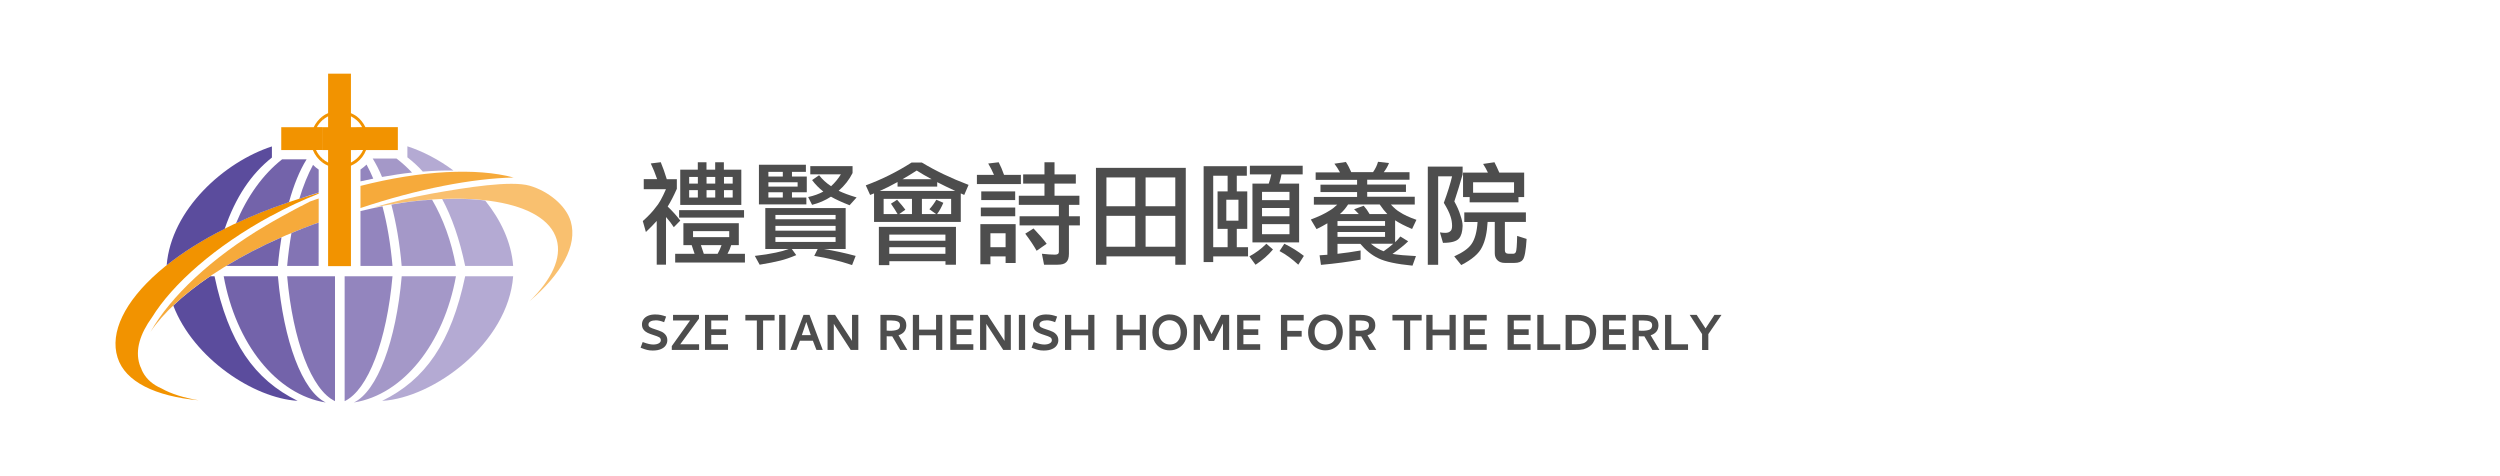 <?xml version="1.0" encoding="UTF-8"?>
<svg id="_圖層_1" data-name="圖層 1" xmlns="http://www.w3.org/2000/svg" viewBox="0 0 420 80">
  <defs>
    <style>
      .cls-1 {
        fill: #a498c8;
      }

      .cls-1, .cls-2, .cls-3, .cls-4, .cls-5, .cls-6, .cls-7, .cls-8, .cls-9 {
        fill-rule: evenodd;
      }

      .cls-2 {
        fill: #f29300;
      }

      .cls-3 {
        fill: #f9c06f;
      }

      .cls-4 {
        fill: #9385be;
      }

      .cls-10 {
        fill: #4d4d4d;
      }

      .cls-5 {
        fill: #7363aa;
      }

      .cls-6 {
        fill: #8374b4;
      }

      .cls-7 {
        fill: #b4aad3;
      }

      .cls-8 {
        fill: #5b4c9d;
      }

      .cls-9 {
        fill: #f6aa3b;
      }
    </style>
  </defs>
  <g>
    <path class="cls-10" d="M111.01,27.26c.35.84.69,1.79,1.01,2.85h1.69v1.61c-.53,1.19-1.04,2.18-1.54,2.98.84.8,1.54,1.59,2.12,2.36l-1.09,1.11c-.35-.55-.79-1.12-1.31-1.71v8.01h-1.56v-7.35c-.54.6-1.14,1.22-1.82,1.86l-.52-1.84c.95-.85,1.67-1.61,2.16-2.29.54-.6,1.11-1.62,1.73-3.06h-3.73v-1.69h2.25c-.33-.95-.68-1.83-1.07-2.64l1.69-.21ZM114.82,37.5h9.3v3.68h-1.28c-.15.51-.36,1-.62,1.46h2.93v1.46h-11.72v-1.46h3.26l-.49-1.46h-1.39v-3.68ZM114.09,35.3h10.91v1.26h-10.91v-1.26ZM114.29,28.5h2.94v-1.24h1.46v1.24h1.46v-1.24h1.46v1.24h2.93v5.93h-10.26v-5.93ZM115.78,30.84h1.46v-1.11h-1.46v1.11ZM117.24,33.18v-1.24h-1.46v1.24h1.46ZM122.51,39.84v-1.01h-6.08v1.01h6.08ZM118.23,42.64h2.33c.28-.48.49-.96.66-1.46h-3.47l.49,1.46ZM118.7,29.73v1.11h1.46v-1.11h-1.46ZM120.16,33.18v-1.24h-1.46v1.24h1.46ZM121.63,29.73v1.11h1.46v-1.11h-1.46ZM123.09,33.18v-1.24h-1.46v1.24h1.46Z"/>
    <path class="cls-10" d="M128.59,34.95h13.48v6.88h-3.68c1.73.28,3.51.66,5.36,1.16l-.6,1.54c-2.03-.68-4.14-1.19-6.36-1.54l.58-1.16h-4.35l.75,1.03c-1.01.43-1.91.73-2.68.92-.91.23-2.07.46-3.47.69l-.81-1.48c1.36-.15,2.55-.34,3.56-.56.79-.16,1.5-.36,2.14-.6h-3.94v-6.88ZM135.39,27.69v1.18h-2.34v.79h2.49v2.64h-2.49v.88h2.42v1.16h-7.97v-6.66h7.9ZM131.51,29.66v-.79h-2.42v.79h2.42ZM129.09,31.35h4.91v-.73h-4.91v.73ZM131.51,33.18v-.88h-2.42v.88h2.42ZM130.27,36.84h10.11v-.73h-10.11v.73ZM130.27,38.75h10.11v-.81h-10.11v.81ZM140.38,40.65v-.81h-10.11v.81h10.11ZM136.12,27.91h7.11v1.16c-.56,1.12-1.34,2.12-2.34,2.98.79.38,1.79.75,3.02,1.12l-1.18,1.31c-1.29-.5-2.33-.98-3.13-1.44-.96.63-2.02,1.08-3.17,1.37l-.66-1.31c.97-.21,1.83-.52,2.55-.92-.74-.58-1.37-1.22-1.89-1.93l1.18-.81c.54.7,1.21,1.31,2.01,1.84.62-.56,1.18-1.23,1.65-1.99h-5.14v-1.39Z"/>
    <path class="cls-10" d="M154.02,27.31h.86c2.28,1.38,4.89,2.63,7.84,3.75l-.73,1.69c-.2-.09-.39-.18-.58-.26v4.8h-14.57v-4.8c-.22.1-.44.19-.66.26l-.73-1.61c2.67-.99,5.24-2.26,7.69-3.83h.88ZM160.6,38.1v6.38h-1.76v-.6h-9.43v.66h-1.76v-6.43h12.96ZM147.79,32.08h12.7c-1.11-.51-2.12-1.01-3.04-1.48v.75h-6.66v-.77c-1.06.59-2.06,1.09-3,1.5ZM153.21,35.96v-2.55h-4.76v2.55h2.34c-.29-.51-.66-1.09-1.11-1.74l1.03-.66c.59.65,1.05,1.21,1.39,1.67l-1.03.73h2.14ZM149.4,40.44h9.43v-1.03h-9.43v1.03ZM149.4,42.64h9.43v-1.11h-9.43v1.11ZM151.61,30.11h4.91c-.94-.5-1.78-.99-2.51-1.46-.84.54-1.64,1.03-2.4,1.46ZM159.79,35.96v-2.55h-4.91v2.55h2.38l-1.12-.81c.42-.46.81-.99,1.16-1.59l1.18.51c-.31.74-.66,1.37-1.05,1.89h2.36Z"/>
    <path class="cls-10" d="M167.78,27.26c.33.63.62,1.33.9,2.12h2.83v1.54h-7.39v-1.54h2.87c-.29-.67-.61-1.31-.97-1.91l1.76-.21ZM166.39,43.07v1.33h-1.69v-6.75h5.93v6.53h-1.69v-1.11h-2.55ZM164.78,34.87h5.78v1.46h-5.78v-1.46ZM164.85,32.15h5.7v1.46h-5.7v-1.46ZM168.94,41.53v-2.34h-2.55v2.34h2.55ZM171.89,29.3h3.58v-2.04h1.69v2.04h3.58v1.54h-3.58v2.04h4.18v1.54h-1.76v1.91h1.84v1.54h-1.84v4.76c0,.67-.15,1.14-.45,1.41-.26.29-.75.43-1.46.43h-2.27l-.36-1.84c.89.1,1.62.15,2.19.15.44,0,.66-.15.66-.45v-4.46h-6.6v-1.54h6.6v-1.91h-6.73v-1.54h4.31v-2.04h-3.58v-1.54ZM173.63,38.38c.94.99,1.68,1.84,2.21,2.57l-1.69,1.18c-.46-.84-1.1-1.79-1.91-2.87l1.39-.88Z"/>
    <path class="cls-10" d="M199.21,28.2v16.28h-1.76v-1.41h-11.57v1.41h-1.76v-16.28h15.1ZM185.88,34.65h4.84v-4.84h-4.84v4.84ZM185.88,41.45h4.84v-5.19h-4.84v5.19ZM192.46,29.81v4.84h4.99v-4.84h-4.99ZM192.46,41.45h4.99v-5.19h-4.99v5.19Z"/>
    <path class="cls-10" d="M209.47,27.91v1.61h-1.69v2.63h1.76v6.3h-1.76v3.08h1.89v1.54h-5.85v.96h-1.61v-16.11h7.26ZM203.82,41.53h2.42v-3.08h-1.69v-6.3h1.69v-2.63h-2.42v12ZM208.06,37.07v-3.51h-2.04v3.51h2.04ZM212.75,40.95l1.11.96c-.78.94-1.75,1.79-2.93,2.57l-1.03-1.41c1.06-.57,2.01-1.28,2.85-2.12ZM209.98,27.84h8.87v1.46h-3.56c-.1.55-.23,1.06-.38,1.54h3.34v9.88h-7.84v-9.88h2.74c.17-.49.32-1,.43-1.54h-3.6v-1.46ZM212.02,33.62h4.61v-1.39h-4.61v1.39ZM212.02,36.33h4.61v-1.39h-4.61v1.39ZM216.63,39.34v-1.69h-4.61v1.69h4.61ZM215.77,40.95c1.19.58,2.28,1.26,3.28,2.04l-.94,1.48c-1.03-.96-2.08-1.73-3.15-2.29l.81-1.24Z"/>
    <path class="cls-10" d="M226.09,27.18c.34.51.64,1.09.92,1.74h3.66c.39-.55.67-1.13.84-1.74l1.84.21c-.21.55-.51,1.06-.88,1.54h4.33v1.26h-7.11v.81h6.51v1.24h-6.51v.81h7.99v1.31h-4.01c.54.59,1.03,1.01,1.48,1.26.66.45,1.6.89,2.81,1.31l-.73,1.54c-1.19-.5-2.14-.99-2.85-1.46v3.68c.35-.33.64-.64.88-.96l1.31.81c-.58.58-1.45,1.28-2.63,2.12.93.16,2.24.28,3.94.36l-.58,1.61c-2.68-.26-4.59-.67-5.74-1.24-1.1-.52-2.11-1.33-3.02-2.42h-3.84v1.67c1.26-.14,2.56-.32,3.88-.56v1.54c-2,.36-4.22.66-6.66.88l-.23-1.61c.45-.02.89-.06,1.31-.09v-5.29c-.54.33-1.14.65-1.82.98l-.96-1.61c1.35-.51,2.4-1.01,3.15-1.5.46-.27.89-.61,1.28-.99h-3.92v-1.31h7.26v-.81h-6.15v-1.24h6.15v-.81h-6.96v-1.26h4.09c-.28-.51-.59-1-.94-1.46l1.89-.28ZM224.7,37.95h7.99v-.81h-7.99v.81ZM224.7,39.79h7.99v-.81h-7.99v.81ZM225.13,35.96h3.15c-.24-.26-.5-.53-.79-.81l1.61-.58c.36.4.69.86.99,1.39h2.98c-.41-.42-.84-.96-1.28-1.61h-5.31c-.41.64-.84,1.14-1.28,1.52-.04.04-.07.07-.09.09ZM230.31,40.95c.66.56,1.38.98,2.14,1.26.61-.42,1.15-.84,1.61-1.26h-3.75Z"/>
    <path class="cls-10" d="M239.87,27.99h5.85v1.31c-.4,1.43-.86,2.94-1.39,4.54.47.85.81,1.62,1.01,2.31.25.7.38,1.3.38,1.8-.03.98-.23,1.68-.6,2.1-.41.5-1.31.75-2.7.75l-.51-1.76c.31.05.61.08.88.08.39,0,.67-.09.84-.26.21-.14.32-.44.32-.9,0-.56-.09-1.09-.26-1.59-.2-.64-.58-1.4-1.13-2.29.65-1.76,1.11-3.25,1.39-4.46h-2.34v14.87h-1.74v-16.48ZM246.02,35.68h10.33v1.61h-3.53v4.76c0,.39.22.58.66.58h.73c.2,0,.35-.09.45-.28.11-.2.19-1.11.22-2.72l1.59.51c-.12,1.98-.34,3.14-.64,3.49-.25.36-.72.54-1.41.54h-1.61c-.51,0-.92-.14-1.22-.43-.31-.3-.47-.69-.47-1.18v-5.27h-1.2c-.1,1.79-.41,3.19-.94,4.22-.51,1.08-1.67,2.08-3.49,3.02l-1.18-1.46c1.44-.65,2.41-1.34,2.91-2.08.56-.8.9-2.03,1.01-3.69h-2.23v-1.61ZM251.07,27.26c.27.53.54,1.11.81,1.74h4.18v4.11h-.96v.88h-8.2v-.88h-1.11v-4.11h4.18c-.24-.51-.51-1-.81-1.46l1.89-.28ZM247.48,32.38h6.88v-1.76h-6.88v1.76Z"/>
  </g>
  <g>
    <path class="cls-10" d="M110.11,53.83c-.36,0-.65.06-.86.19-.21.13-.31.3-.31.53,0,.19.09.33.28.44.19.11.49.23.89.35.41.13.75.25,1.02.38.27.12.5.3.69.54.19.24.29.54.29.9,0,.3-.08.58-.25.84-.16.26-.43.48-.8.64-.37.17-.84.25-1.41.25-.34,0-.64-.03-.92-.1-.28-.07-.6-.17-.97-.32l-.14-.06.35-.95.16.06c.65.24,1.19.36,1.61.36.39,0,.7-.07.93-.2.24-.13.35-.31.35-.53,0-.21-.09-.38-.28-.49-.19-.11-.5-.23-.93-.36-.41-.13-.74-.25-1.01-.38s-.49-.3-.67-.53c-.19-.23-.28-.53-.28-.9,0-.32.09-.61.27-.86.18-.25.44-.45.77-.59.34-.14.72-.21,1.17-.21.38,0,.7.03.96.09.26.06.52.13.77.22l.12.04-.34.95c-.27-.11-.52-.19-.75-.24-.23-.05-.47-.08-.72-.08Z"/>
    <path class="cls-10" d="M117.43,52.9v.63l-3.15,4.31h3.17v.95h-4.59v-.65l3.07-4.3h-2.86v-.94h4.36Z"/>
    <path class="cls-10" d="M118.44,52.9h3.87v.94h-2.82v1.48h2.5v.95h-2.5v1.56h2.82v.95h-3.87v-5.89Z"/>
    <path class="cls-10" d="M130.13,52.9v.94h-1.93v4.95h-1.05v-4.95h-1.93v-.94h4.91Z"/>
    <path class="cls-10" d="M131.95,52.9v5.89h-1.05v-5.89h1.05Z"/>
    <path class="cls-10" d="M136,52.9l2.22,5.89h-1.06l-.6-1.55h-2.17l-.59,1.55h-1.03l2.22-5.89h1.02ZM135.46,54.09l-.75,2.21h1.5l-.75-2.21Z"/>
    <path class="cls-10" d="M140.29,52.9l2.85,4.37v-4.37h1.06v5.89h-1.28l-2.84-4.38v4.38h-1.05v-5.89h1.25Z"/>
    <path class="cls-10" d="M149.84,52.9c1.61,0,2.42.58,2.42,1.74,0,.84-.44,1.4-1.31,1.69l1.48,2.46h-1.19l-1.35-2.29c-.11,0-.26.01-.46.01-.1,0-.26,0-.47-.02v2.3h-1.05v-5.89h1.93ZM148.96,55.54c.18.02.35.03.51.03.54,0,.97-.06,1.27-.18.3-.12.46-.36.46-.73,0-.32-.13-.54-.39-.65s-.62-.17-1.08-.17h-.77v1.69Z"/>
    <path class="cls-10" d="M158.3,52.9v5.89h-1.04v-2.46h-2.85v2.46h-1.05v-5.89h1.05v2.48h2.85v-2.48h1.04Z"/>
    <path class="cls-10" d="M159.65,52.9h3.87v.94h-2.82v1.48h2.5v.95h-2.5v1.56h2.82v.95h-3.87v-5.89Z"/>
    <path class="cls-10" d="M165.91,52.9l2.85,4.37v-4.37h1.06v5.89h-1.28l-2.84-4.38v4.38h-1.05v-5.89h1.25Z"/>
    <path class="cls-10" d="M172.22,52.9v5.89h-1.05v-5.89h1.05Z"/>
    <path class="cls-10" d="M175.8,53.83c-.36,0-.65.06-.86.19-.21.13-.31.3-.31.53,0,.19.09.33.28.44.19.11.49.23.89.35.41.13.75.25,1.02.38.27.12.5.3.69.54.19.24.29.54.29.9,0,.3-.08.58-.25.84-.16.26-.43.48-.8.64-.37.17-.84.25-1.41.25-.34,0-.64-.03-.92-.1-.28-.07-.6-.17-.97-.32l-.14-.06.35-.95.16.06c.65.24,1.19.36,1.61.36.39,0,.7-.07.93-.2.24-.13.35-.31.35-.53,0-.21-.09-.38-.28-.49-.19-.11-.5-.23-.93-.36-.41-.13-.74-.25-1.01-.38s-.49-.3-.67-.53c-.19-.23-.28-.53-.28-.9,0-.32.09-.61.27-.86.18-.25.44-.45.77-.59.34-.14.72-.21,1.17-.21.38,0,.7.03.96.09.26.06.52.13.77.22l.12.04-.34.95c-.27-.11-.52-.19-.75-.24-.23-.05-.47-.08-.72-.08Z"/>
    <path class="cls-10" d="M183.86,52.9v5.89h-1.04v-2.46h-2.85v2.46h-1.05v-5.89h1.05v2.48h2.85v-2.48h1.04Z"/>
    <path class="cls-10" d="M192.51,52.9v5.89h-1.04v-2.46h-2.85v2.46h-1.05v-5.89h1.05v2.48h2.85v-2.48h1.04Z"/>
    <path class="cls-10" d="M196.53,52.83c.54,0,1.03.12,1.47.36.44.24.79.59,1.04,1.04.26.45.39.97.39,1.56s-.13,1.12-.38,1.59-.6.83-1.05,1.09c-.45.26-.95.39-1.51.39-.5,0-.97-.12-1.41-.35-.44-.23-.79-.58-1.07-1.03-.27-.46-.41-1-.41-1.64,0-.59.13-1.12.39-1.58.26-.46.61-.81,1.05-1.07.44-.25.94-.38,1.48-.38ZM196.48,53.8c-.31,0-.61.07-.88.21-.27.14-.49.36-.66.65-.17.3-.26.67-.26,1.12,0,.42.08.79.25,1.11.16.32.39.56.67.73s.6.26.95.26c.31,0,.6-.07.87-.21.28-.14.5-.37.67-.68.17-.31.26-.69.26-1.15s-.09-.85-.28-1.16-.42-.53-.71-.67-.58-.21-.89-.21Z"/>
    <path class="cls-10" d="M201.94,52.9l1.6,3.23,1.63-3.23h1.33v5.89h-1.04v-4.45l-1.49,2.94h-.9l-1.48-2.94v4.45h-1.05v-5.89h1.4Z"/>
    <path class="cls-10" d="M207.84,52.9h3.87v.94h-2.82v1.48h2.5v.95h-2.5v1.56h2.82v.95h-3.87v-5.89Z"/>
    <path class="cls-10" d="M216.25,55.59h2.43v.96h-2.43v2.24h-1.05v-5.89h3.82v.94h-2.76v1.75Z"/>
    <path class="cls-10" d="M222.69,52.83c.54,0,1.03.12,1.47.36.44.24.79.59,1.04,1.04.26.45.39.97.39,1.56s-.13,1.12-.38,1.59-.6.83-1.05,1.09c-.45.26-.95.39-1.51.39-.5,0-.97-.12-1.41-.35-.44-.23-.79-.58-1.07-1.03-.27-.46-.41-1-.41-1.64,0-.59.13-1.12.39-1.58.26-.46.61-.81,1.05-1.07.44-.25.94-.38,1.48-.38ZM222.65,53.8c-.31,0-.61.07-.88.21-.27.14-.49.36-.66.65-.17.3-.26.67-.26,1.12,0,.42.08.79.25,1.11.16.32.39.56.67.73s.6.26.95.26c.31,0,.6-.07.87-.21.28-.14.5-.37.67-.68.17-.31.26-.69.26-1.15s-.09-.85-.28-1.16-.42-.53-.71-.67-.58-.21-.89-.21Z"/>
    <path class="cls-10" d="M228.63,52.9c1.61,0,2.42.58,2.42,1.74,0,.84-.44,1.4-1.31,1.69l1.48,2.46h-1.19l-1.35-2.29c-.11,0-.26.01-.46.01-.1,0-.26,0-.47-.02v2.3h-1.05v-5.89h1.93ZM227.75,55.54c.18.02.35.03.51.03.54,0,.97-.06,1.27-.18.3-.12.46-.36.46-.73,0-.32-.13-.54-.39-.65s-.62-.17-1.08-.17h-.77v1.69Z"/>
    <path class="cls-10" d="M238.84,52.9v.94h-1.93v4.95h-1.05v-4.95h-1.93v-.94h4.91Z"/>
    <path class="cls-10" d="M244.56,52.9v5.89h-1.04v-2.46h-2.85v2.46h-1.05v-5.89h1.05v2.48h2.85v-2.48h1.04Z"/>
    <path class="cls-10" d="M245.9,52.9h3.87v.94h-2.82v1.48h2.5v.95h-2.5v1.56h2.82v.95h-3.87v-5.89Z"/>
    <path class="cls-10" d="M253.27,52.9h3.87v.94h-2.82v1.48h2.5v.95h-2.5v1.56h2.82v.95h-3.87v-5.89Z"/>
    <path class="cls-10" d="M259.32,52.9v4.94h2.81v.95h-3.86v-5.89h1.05Z"/>
    <path class="cls-10" d="M265.01,52.9c.78,0,1.4.14,1.87.41s.8.62.99,1.03c.19.41.29.85.29,1.32,0,.71-.17,1.33-.5,1.88-.33.54-.88.92-1.63,1.14-.23.05-.46.08-.68.1-.22.01-.51.02-.86.02h-1.47v-5.89h1.99ZM264.07,53.84v4h.69c.46,0,.87-.06,1.23-.17s.65-.37.85-.76c.07-.11.13-.26.18-.44.05-.19.08-.41.08-.66,0-.64-.17-1.13-.52-1.46-.35-.33-.86-.5-1.53-.5h-.96Z"/>
    <path class="cls-10" d="M269.27,52.9h3.87v.94h-2.82v1.48h2.5v.95h-2.5v1.56h2.82v.95h-3.87v-5.89Z"/>
    <path class="cls-10" d="M276.2,52.9c1.61,0,2.42.58,2.42,1.74,0,.84-.44,1.4-1.31,1.69l1.48,2.46h-1.19l-1.35-2.29c-.11,0-.26.01-.46.01-.1,0-.26,0-.47-.02v2.3h-1.05v-5.89h1.93ZM275.32,55.54c.18.02.35.03.51.03.54,0,.97-.06,1.27-.18.3-.12.46-.36.46-.73,0-.32-.13-.54-.39-.65s-.62-.17-1.08-.17h-.77v1.69Z"/>
    <path class="cls-10" d="M280.78,52.9v4.94h2.81v.95h-3.86v-5.89h1.05Z"/>
    <path class="cls-10" d="M285.04,52.9l1.49,2.28,1.5-2.28h1.18l-2.21,3.23v2.67h-1.05v-2.67l-2.08-3.23h1.17Z"/>
  </g>
  <g>
    <path class="cls-3" d="M72.55,32.52c-3.44.62-6.72,1.43-9.82,2.36,15.81-3.21,28.86-1.18,30.78,5.34.92,3.12-.85,6.79-4.58,10.42,5.41-4.62,8.13-9.4,6.96-13.43-.79-2.7-3.79-5.11-6.91-6.01-3.14-.9-10.58.28-16.43,1.32Z"/>
    <path class="cls-5" d="M46.69,46.41c.95,10.91,4.11,19.32,8.04,21.21-8.32-1.32-15.11-9.91-17.15-21.21h9.1Z"/>
    <path class="cls-6" d="M56.28,67.39c-3.93-1.85-7.09-10.17-8.04-20.98h8.04v20.98Z"/>
    <path class="cls-1" d="M67.49,46.41c-.95,10.91-4.11,19.32-8.04,21.21,8.32-1.32,15.11-9.91,17.15-21.21h-9.1Z"/>
    <path class="cls-7" d="M86.21,46.41h-8.06c-2.36,11.21-6.7,17.38-13.96,20.94,8.67-.51,21.17-9.68,22.02-20.94Z"/>
    <path class="cls-4" d="M57.9,67.39c3.93-1.85,7.09-10.17,8.04-20.98h-8.04v20.98Z"/>
    <path class="cls-8" d="M36.04,46.41h-.74c-2.36,1.62-4.46,3.26-6.19,4.92,3.4,8.9,13.54,15.57,20.89,16.01-7.26-3.56-11.6-9.73-13.96-20.94Z"/>
    <path class="cls-9" d="M60.56,31.23v3.72c9.71-3.24,18.79-4.97,25.72-5.13-6.22-1.66-15.48-1.2-25.72,1.41h0ZM50.51,34.65c-.3.18-.6.32-.92.49-1.41.76-3.3,1.78-4.92,2.75-9.13,5.38-16.08,12.02-19.32,17.75-.02.02-.05.07-.07.12,4.23-6.35,14.53-13.38,27.59-18.14.23-.07.44-.14.67-.23v-4.04c-.49.16-.99.32-1.48.51-.49.25-1.02.53-1.55.81Z"/>
    <path class="cls-2" d="M45.49,36.31c2.7-1.48,5.41-2.73,8.04-3.77v-.16c-.35.12-.67.21-.99.32-22.69,6.56-35.45,18.95-32.79,27.36,1.27,4.09,6.38,6.52,13.63,7.19-2.47-.42-4.6-1.06-6.24-1.99-1.43-.62-2.5-1.53-3.14-2.73-.12-.21-.21-.44-.28-.65-.12-.23-.21-.46-.28-.69-.74-2.38.07-5.08,2.1-7.88,3.44-5.59,10.65-11.97,19.94-17.01Z"/>
    <path class="cls-7" d="M68.44,24.58v1.85c.92.72,1.8,1.5,2.59,2.4,1.8-.14,3.51-.21,5.15-.18-2.47-1.85-5.18-3.24-7.74-4.07h0ZM81.52,33.7c-.39-.07-.79-.09-1.18-.14-.39-.02-.79-.07-1.2-.09-.14,0-.3-.02-.46-.02-1.39-.07-2.87-.05-4.39,0,1.64,3.05,2.91,6.72,3.86,11.23h8.06c-.3-4.04-2.13-7.79-4.69-10.98Z"/>
    <path class="cls-1" d="M66.61,26.63h-4c.55.9,1.09,1.92,1.57,3.1,1.73-.3,3.42-.58,5.04-.74-.83-.88-1.69-1.66-2.61-2.36h0ZM72.6,33.54c-.37.02-.74.05-1.11.09-.14,0-.28.02-.42.02-.67.07-1.32.14-1.99.21-1.09.14-2.22.32-3.33.51.79,3.03,1.41,6.52,1.73,10.31h9.1c-.74-4.16-2.13-7.93-4-11.14Z"/>
    <path class="cls-4" d="M64.26,34.65c-1.2.23-2.45.51-3.7.81v9.22h5.38c-.32-3.7-.9-7.07-1.69-10.03h0ZM61.58,27.65c-.32.3-.65.58-1.02.83v1.99c.74-.16,1.43-.32,2.15-.46-.35-.85-.74-1.64-1.13-2.36Z"/>
    <path class="cls-8" d="M45.68,24.6c-7.97,2.59-16.91,10.56-17.68,19.96,2.68-2.13,5.94-4.21,9.75-6.12,1.85-5.36,4.44-9.2,7.93-11.97v-1.87Z"/>
    <path class="cls-5" d="M47.39,26.77c-3.21,2.52-5.89,6.24-7.74,10.75,2.73-1.29,5.71-2.47,8.9-3.56.81-2.91,1.8-5.34,2.96-7.19h-4.11ZM46.69,44.68c.14-1.66.35-3.28.6-4.81-3.37,1.48-6.49,3.1-9.29,4.81h8.69Z"/>
    <path class="cls-6" d="M52.59,27.7c-.85,1.57-1.64,3.49-2.31,5.71.07-.02.16-.05.23-.07,1.04-.37,2.06-.69,3.03-.99v-3.86c-.35-.23-.65-.49-.95-.79h0ZM48.96,39.16c-.3,1.76-.55,3.6-.72,5.52h5.29v-7.28c-.3.12-.6.21-.88.3-1.27.46-2.5.95-3.7,1.46Z"/>
    <path class="cls-2" d="M66.84,21.36h-5.45c-.35-.72-.85-1.34-1.48-1.83v.65c.37.32.69.74.92,1.18h-.92v3.84h1.09c-.25.58-.65,1.06-1.09,1.46v.65c.72-.53,1.27-1.25,1.59-2.1h5.34v-3.84h0ZM59.91,19.54c-.3-.21-.62-.39-.95-.53v-6.63h-3.84v6.63c-.35.14-.65.32-.95.53v.65c.28-.25.6-.46.95-.65h0v1.83h-.95v3.84h.95v2.1c-.35-.18-.67-.39-.95-.65v.65c.3.21.6.39.95.53v16.87h3.84v-16.87c.32-.14.65-.32.95-.53v-.65c-.3.25-.6.46-.95.65v-2.1h.95v-3.84h-.95v-1.83c.35.18.65.39.95.65v-.65ZM54.18,19.54c-.62.49-1.13,1.11-1.48,1.83h-5.45v3.84h5.31c.35.85.9,1.57,1.62,2.1v-.65c-.46-.39-.83-.88-1.09-1.46h1.09v-3.84h-.95c.25-.44.58-.85.95-1.18v-.65Z"/>
  </g>
</svg>